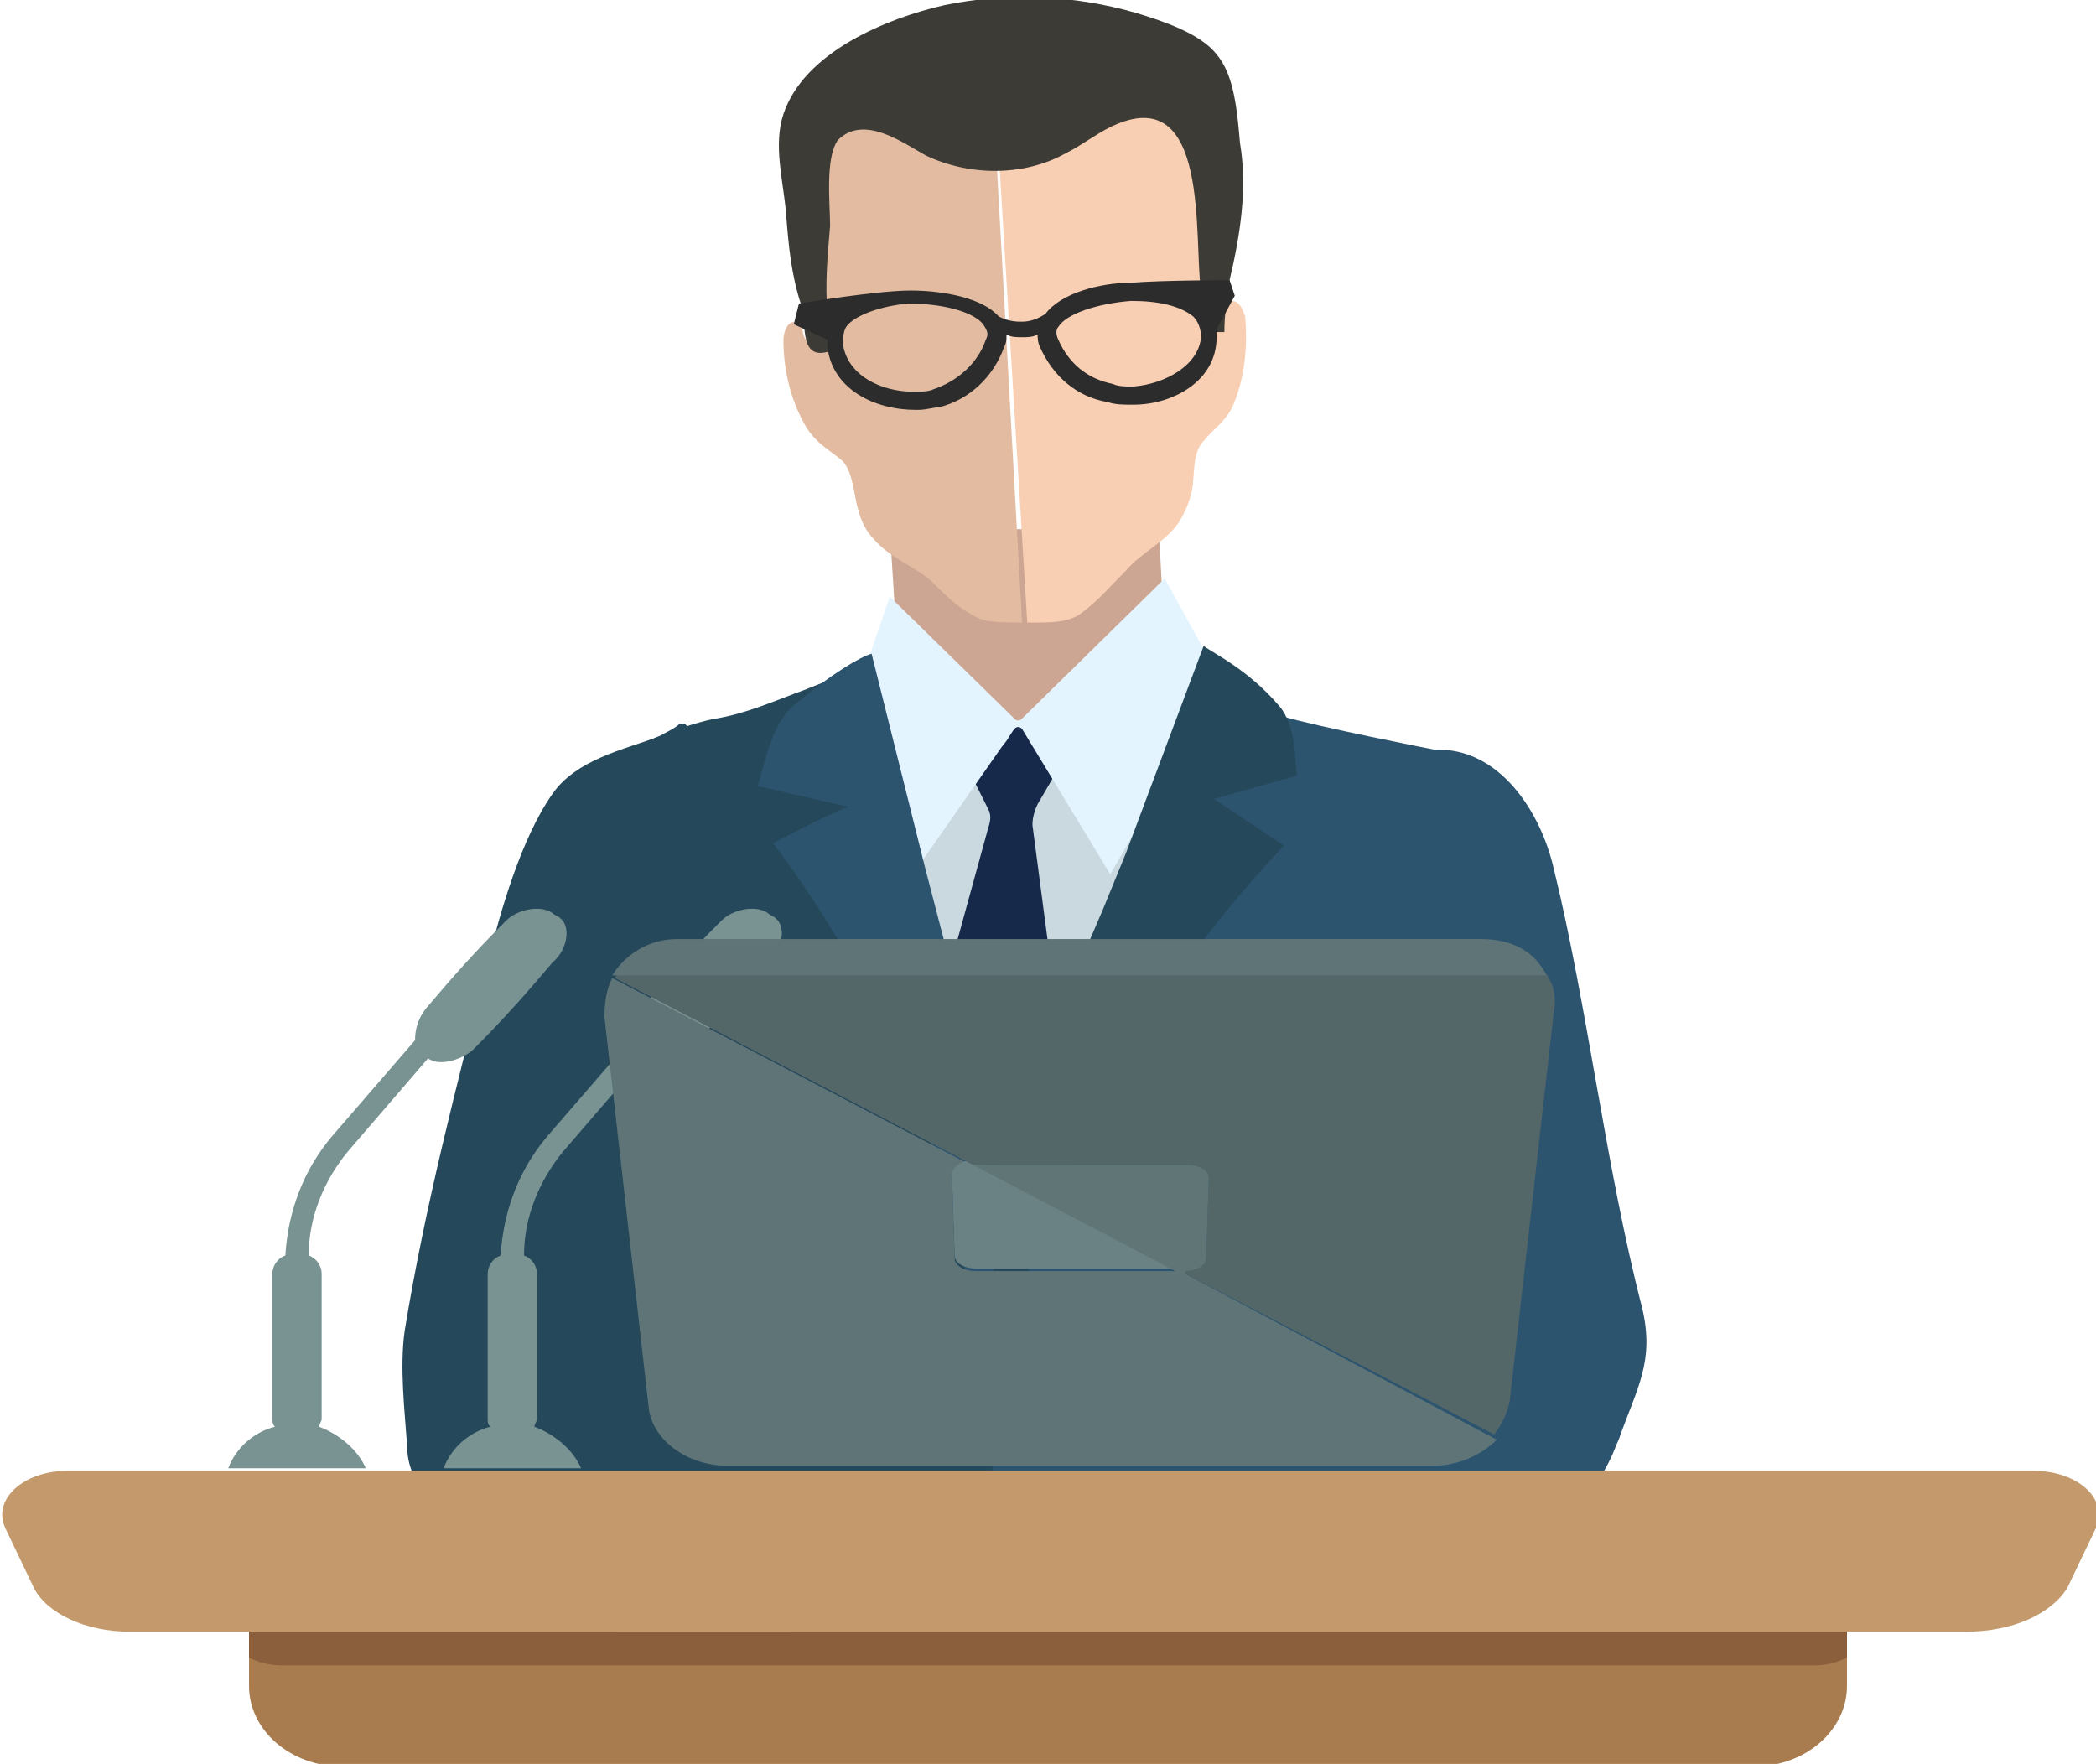 <?xml version="1.0" encoding="UTF-8"?> <!-- Generator: Adobe Illustrator 19.1.1, SVG Export Plug-In . SVG Version: 6.00 Build 0) --> <svg xmlns="http://www.w3.org/2000/svg" xmlns:xlink="http://www.w3.org/1999/xlink" id="_x31_" x="0px" y="0px" viewBox="0 0 80.8 68" style="enable-background:new 0 0 80.8 68;" xml:space="preserve"> <style type="text/css"> .st0{fill:#2C546F;} .st1{fill:#CCA692;} .st2{fill:#F9CFB3;} .st3{fill:#E2BBA1;} .st4{fill:#3D3B36;} .st5{fill:#25485B;} .st6{fill:#CAD9E0;} .st7{fill:#17294B;} .st8{fill:#E4F4FF;} .st9{fill:#2C2C2C;} .st10{fill:#A97C50;} .st11{fill:#8B5E3C;} .st12{fill:#C49A6C;} .st13{fill:#799393;} .st14{fill:#5E7477;} .st15{fill:#6A8284;} .st16{fill:#536668;} .st17{fill:#607575;} </style> <g id="_x32_"> <path class="st0" d="M63.3,50.4c-1.4-5.4-2.1-11.6-3.4-16.9c-0.5-2.2-2.1-4.7-4.6-4.6c0,0-4.6-0.9-5.9-1.3c-0.7-0.2-1.6-0.9-2.3-1 c-1.4-0.2-2.3,2-2.8,3.1c-0.8,1.8-1.5,3.7-2.2,5.5c-0.6,1.4-1.8,2.5-2.3,4c-0.7,2.6-1.9,5.2-2.2,8c-0.2,1.8,0.2,3.5,0.3,5.2 c0,0.4,0,3.3-0.1,7.1h14.1c-0.5,0.8-1.1,1.6-1.6,2.2c-0.3,0.4,6.5,0.6,7.7-0.6c1.4-1.5,3.2-3,4.1-4.9c0.1-0.2,0.2-0.5,0.3-0.7 C63.1,53.5,63.8,52.5,63.3,50.4z"></path> <g> <g> <g> <g> <g> <polygon class="st1" points="44.7,20.4 44.7,20.9 44.9,24.7 39.5,29.6 37.7,27.9 34.6,25.1 34.3,20.4 "></polygon> <path class="st2" d="M38.7,5.9c0.6,0.2,1.4-0.6,1.8-0.9c0.7-0.6,1.5-1,2.4-1.4c0.6-0.2,1.3-0.4,2-0.2c1,0.3,1.6,1.2,1.8,2.2 c0.4,2-0.6,4.1-0.3,6.1c0,0.3,0.1,0.9,0.6,0.6c0.2-0.1,0.1-0.5,0.3-0.6c0.4-0.3,0.6,0.2,0.7,0.5c0.1,1.1,0,2.4-0.5,3.5 c-0.3,0.6-0.7,0.8-1.1,1.3c-0.5,0.5-0.3,1.5-0.5,2.1c-0.1,0.4-0.3,0.8-0.5,1.1c-0.5,0.7-1.4,1.1-2,1.8 c-0.6,0.6-1.1,1.2-1.8,1.7c-0.5,0.3-1.1,0.3-1.8,0.3c-0.1,0-0.2,0-0.2,0L38.5,5.9C38.6,5.9,38.7,5.9,38.7,5.9z"></path> <path class="st3" d="M30.2,13.1c0-0.3,0.2-0.9,0.6-0.6c0.2,0.1,0.1,0.5,0.3,0.6c0.5,0.3,0.5-0.4,0.5-0.7 c0.1-1.1-0.5-2.1-0.4-3.1c0.1-1,0-2,0.3-2.9c0.3-0.8,0.8-1.6,1.5-2c0.7-0.4,1.5-0.5,2.3-0.3c0.7,0.2,1.1,0.6,1.6,1.1 c0.5,0.6,0.7,0.6,1.5,0.7L39.4,24c-0.5,0-1.1,0-1.5-0.1c-0.8-0.3-1.4-0.9-2-1.5c-0.7-0.6-1.6-0.9-2.2-1.6 c-0.3-0.3-0.5-0.7-0.6-1.1c-0.2-0.6-0.2-1.6-0.7-2c-0.5-0.4-0.9-0.6-1.3-1.2C30.5,15.5,30.2,14.3,30.2,13.1z"></path> <path class="st4" d="M47.4,10.8c-0.1,0.7-0.2,1.3-0.2,2l-0.8,0c0-0.2,0-0.3,0-0.4c0-0.4,0-0.8-0.1-1.2C46,9.3,46.7,3,42.8,4.9 c-0.6,0.3-1.1,0.7-1.7,1c-1.6,0.9-3.7,0.9-5.4,0.1c-0.9-0.5-2.4-1.6-3.4-0.6C31.8,6.1,32,7.9,32,8.7c-0.1,1.2-0.2,2.2-0.1,3.4 c0,0.5,0.2,0.9,0.2,1.4c-1.3,0.5-1-0.9-1.2-1.7c-0.4-1.2-0.5-2.3-0.6-3.6c-0.1-1.2-0.5-2.6-0.1-3.8c0.8-2.4,4-3.7,6.2-4.2 c2.4-0.5,5-0.4,7.4,0.3c1,0.3,2.5,0.8,3.1,1.6c0.7,0.8,0.8,2.3,0.9,3.4C48.1,7.3,47.8,9.1,47.4,10.8z"></path> </g> <g> <path class="st5" d="M25,31.8c0.1,2.4,0.2,4.8,0.3,7.2c0.1,2.4,0.2,4.9,0.1,7.3c-0.1,2.2-0.6,4.5-0.6,6.7 c0,1.5-0.1,3.8-0.2,6.5h13.6c0-0.1,0-0.2,0-0.3c0,0,0.4-16.2,0.1-16.2c0,0,0,0-0.1,0.4c-0.1,0.1-0.1,0.3-0.1,0.3l0-0.1 l-2.6-11.2l-1.2-7.1c0,0-2.3,0.9-3.3,1.3c-1.1,0.4-2.2,0.9-3.4,1.1c-0.7,0.1-3.9,1.1-4.2,2C22.9,30.3,24.9,31.1,25,31.8z"></path> <path class="st6" d="M35.6,38.4c0.7,1.3,1.1,2.7,1.6,4.1c0.2,0.7,0.4,1.9,1.3,2c1,0.1,2-1.7,2.4-2.5c0.7-1.1,1.3-2.3,2-3.4 c0.1-1.1,0-2.5,0.4-3.5c0.3-0.9,1-1.3,0.9-2.3c0-0.6-0.4-1.3-1-1.6c-0.4-0.2-0.9-0.2-1.2-0.5c-0.3-0.3-0.6-0.7-0.9-1.1 c-0.4-0.4-1-1.4-1.7-1.4c-1.1-0.2-2.7,2.3-3.5,3c-1.3,1.2-1.9,2.6-2.3,4.1C34.4,36.2,35,37.2,35.6,38.4z"></path> <path class="st7" d="M35.9,39.9l2.2-8c0.1-0.3,0.1-0.5,0-0.7L37.5,30c0-0.1,0-0.2,0.1-0.2c0.3-0.3,0.5-0.6,0.8-0.8 c0.2-0.2,0.4-0.4,0.5-0.6c0.1-0.2,0.3-0.6,0.5-0.4c0.2,0.1,0.2,0.3,0.3,0.5c0.1,0.2,0.3,0.3,0.4,0.5c0.2,0.2,0.4,0.4,0.6,0.6 c0,0.1,0.1,0.1,0,0.2L40,31c-0.1,0.2-0.2,0.5-0.2,0.8l1,7.6c0,0,0,0.1,0,0.1l-2.6,6c0,0.1-0.2,0.1-0.2,0.1 c-0.1,0-0.2,0-0.2-0.1L35.9,40C35.9,40,35.9,40,35.9,39.9z"></path> <path class="st8" d="M34.3,23l4.8,4.7c0.1,0.1,0.2,0.1,0.3,0l5.5-5.4l2.2,4l-4.3,7.4l-3.4-5.6c-0.1-0.1-0.2-0.1-0.3,0 l-4.4,6.3L33,26.8L34.3,23z"></path> <path class="st5" d="M50,29.9c-0.1-0.5,0-1.9-0.7-2.7c-1.2-1.4-2.5-2-2.9-2.3l-3,8l-0.9,2.2l-4.3,10l-0.1,8 c0,0,2.3-6.5,4.2-10.3c2.3-4.6,5.1-8,7.2-10.2c-0.9-0.6-1.8-1.2-2.7-1.8L50,29.9z"></path> <path class="st0" d="M29.2,30.3c0.2-0.5,0.5-2.4,1.4-3.1c1.4-1.2,2.6-1.9,3-2l2.1,8.4l0.6,2.3l2.2,8.4l-0.4,9.2 c0,0-1-6-2.4-10c-1.7-4.8-4-8.5-5.9-11c1-0.5,1.9-1,2.9-1.4L29.2,30.3z"></path> </g> </g> </g> <path class="st9" d="M47.6,11.4l-0.2-0.6c0,0-2.6,0-3.8,0.1c-1.2,0-2.7,0.4-3.3,1.2l0,0c-0.3,0.2-0.6,0.3-0.9,0.3 c-0.2,0-0.5,0-0.9-0.2l0,0c-0.6-0.7-2.1-1-3.4-1c-1.3,0-4.3,0.5-4.3,0.5l-0.2,0.8l1.3,0.6c0,0.1,0,0.2,0,0.3 c0.2,1.6,1.8,2.4,3.4,2.4c0,0,0.1,0,0.1,0c0.3,0,0.6-0.1,0.8-0.1c1.2-0.3,2.1-1.2,2.5-2.3c0.1-0.2,0.1-0.3,0.1-0.5 c0.2,0.1,0.4,0.1,0.6,0.1c0.2,0,0.4,0,0.6-0.1c0,0.1,0,0.3,0.1,0.5c0.5,1.1,1.4,1.9,2.6,2.1c0.3,0.1,0.6,0.1,0.9,0.1 c0,0,0.1,0,0.1,0c1.5,0,3.2-0.9,3.2-2.6c0-0.1,0-0.2,0-0.3L47.6,11.4z M38,13.1c-0.3,0.9-1.1,1.6-2,1.9c-0.2,0.1-0.5,0.1-0.7,0.1 l-0.1,0c-1.2,0-2.5-0.6-2.7-1.8c0-0.3,0-0.6,0.2-0.8c0.4-0.4,1.3-0.7,2.3-0.8c1.3,0,2.5,0.3,2.9,0.8C38.1,12.8,38.1,12.9,38,13.1 z M43.7,14.9l-0.1,0c-0.2,0-0.5,0-0.7-0.1c-1-0.2-1.7-0.8-2.1-1.7c-0.1-0.2-0.1-0.4,0-0.5c0.3-0.5,1.5-0.9,2.8-1 c1.1,0,1.9,0.2,2.4,0.6c0.2,0.2,0.3,0.5,0.3,0.8C46.2,14.1,44.9,14.8,43.7,14.9z"></path> </g> </g> <g id="_x33__1_"> <path class="st5" d="M25.4,28.4c-1.4,0.5-3.2,0.9-4.1,2.2c-1.2,1.7-2,4.5-2.5,6.5c-1.2,4.8-2.4,9.3-3.2,14.2 c-0.2,1.4,0,3.1,0.1,4.5c0,0.4,0.1,0.8,0.3,1.2c0.2,0.4,0.6,0.7,1,1c2.9,2.1,5.8,4.2,8.8,6.3c0.3,0.2,0.6,0.4,0.9,0.5 c0.5,0.1,0.9-0.2,1.3-0.4c1.4-0.9,2.9-1.7,4.3-2.6c0.4-0.2-3.7-4.2-4.1-4.5c-1.8-1.5-2.1-2-2.2-4.6c-0.2-4.9,1.3-9.7,1.3-14.6 c0-1.9-0.5-3.7-0.9-5.5c-0.2-0.8-0.3-1.6-0.3-2.4c0.1-0.7,0.5-1.4,0.4-2.1c0-0.1,0-0.1-0.1-0.2c-0.1,0-0.2,0-0.2,0 C26,28.1,25.7,28.2,25.4,28.4z"></path> </g> <g> <g> <path class="st10" d="M71.2,62.9v2.1c0,1.7-1.6,3.1-3.6,3.1H13.2c-2,0-3.6-1.4-3.6-3.1v-2.1H71.2z"></path> <path class="st11" d="M71.2,62.9v1c-0.4,0.2-0.8,0.3-1.3,0.3h-59c-0.5,0-0.9-0.1-1.3-0.3v-1H71.2z"></path> <path class="st12" d="M75.8,62.9H5c-1.7,0-3.2-0.7-3.7-1.7l-1.1-2.3c-0.5-1.1,0.7-2.2,2.4-2.2h75.8c1.7,0,2.9,1.1,2.4,2.2 l-1.1,2.3C79.1,62.2,77.6,62.9,75.8,62.9z"></path> </g> <path class="st13" d="M21.6,35.4c-0.1-0.1-0.2-0.1-0.3-0.2c-0.4-0.3-1.3-0.2-1.8,0.3c-1.2,1.2-2,2.1-3.1,3.4 c-0.3,0.4-0.4,0.8-0.4,1.2l-3.2,3.7c-1.1,1.3-1.7,2.9-1.8,4.6c-0.3,0.1-0.5,0.4-0.5,0.7v5.6c0,0.1,0,0.2,0.1,0.3 c-0.8,0.2-1.5,0.8-1.8,1.6h5.3c-0.3-0.7-1-1.3-1.8-1.6c0-0.1,0.1-0.2,0.1-0.3v-5.6c0-0.3-0.2-0.6-0.5-0.7c0-1.5,0.6-2.9,1.5-4 l3.1-3.6c0.4,0.3,1.2,0.1,1.7-0.3c1.2-1.2,2-2.1,3.1-3.4C21.9,36.6,22,35.7,21.6,35.4z"></path> <path class="st13" d="M29.9,35.4c-0.1-0.1-0.2-0.1-0.3-0.2c-0.4-0.3-1.3-0.2-1.8,0.3c-1.2,1.2-2,2.1-3.1,3.4 c-0.3,0.4-0.4,0.8-0.4,1.2l-3.2,3.7c-1.1,1.3-1.7,2.9-1.8,4.6c-0.3,0.1-0.5,0.4-0.5,0.7v5.6c0,0.1,0,0.2,0.1,0.3 c-0.8,0.2-1.5,0.8-1.8,1.6h5.3c-0.3-0.7-1-1.3-1.8-1.6c0-0.1,0.1-0.2,0.1-0.3v-5.6c0-0.3-0.2-0.6-0.5-0.7c0-1.5,0.6-2.9,1.5-4 l3.1-3.6c0.4,0.3,1.2,0.1,1.7-0.3c1.2-1.2,2-2.1,3.1-3.4C30.2,36.6,30.3,35.7,29.9,35.4z"></path> </g> <g id="_x37__2_"> <g> <path class="st14" d="M37.6,49c-0.4,0-0.8-0.2-0.8-0.5l-0.1-3.1c0-0.3,0.3-0.5,0.7-0.5l-13.8-7.2c-0.2,0.4-0.3,0.9-0.3,1.5 l1.7,15c0.1,1.3,1.5,2.3,3,2.3h27.3c0.9,0,1.8-0.4,2.4-1L45.5,49H37.6z"></path> <path class="st15" d="M36.7,45.3l0.1,3.1c0,0.3,0.4,0.5,0.8,0.5h7.8l-8-4.2C37,44.8,36.7,45,36.7,45.3z"></path> <path class="st16" d="M59.9,39l-1.7,15c-0.1,0.5-0.3,0.9-0.6,1.3L45.5,49h0.2c0.4,0,0.8-0.2,0.8-0.5l0.1-3.1 c0-0.3-0.4-0.5-0.8-0.5h-8.2c0,0,0,0-0.1,0l-13.8-7.2c0.5-0.8,1.4-1.4,2.5-1.4h31c1.1,0,2.1,0.6,2.5,1.4C59.9,38,60,38.5,59.9,39 z"></path> <path class="st17" d="M45.7,49c0.4,0,0.8-0.2,0.8-0.5l0.1-3.1c0-0.3-0.4-0.5-0.8-0.5h-8.2c0,0,0,0-0.1,0l8,4.2H45.7z"></path> </g> <g> <path class="st16" d="M37,28.7C37,28.7,37,28.7,37,28.7C37,28.7,37,28.7,37,28.7z"></path> <path class="st14" d="M59.6,37.6h-36c0.5-0.8,1.4-1.4,2.5-1.4h31C58.3,36.2,59.2,36.7,59.6,37.6z"></path> </g> </g> </g> </svg> 